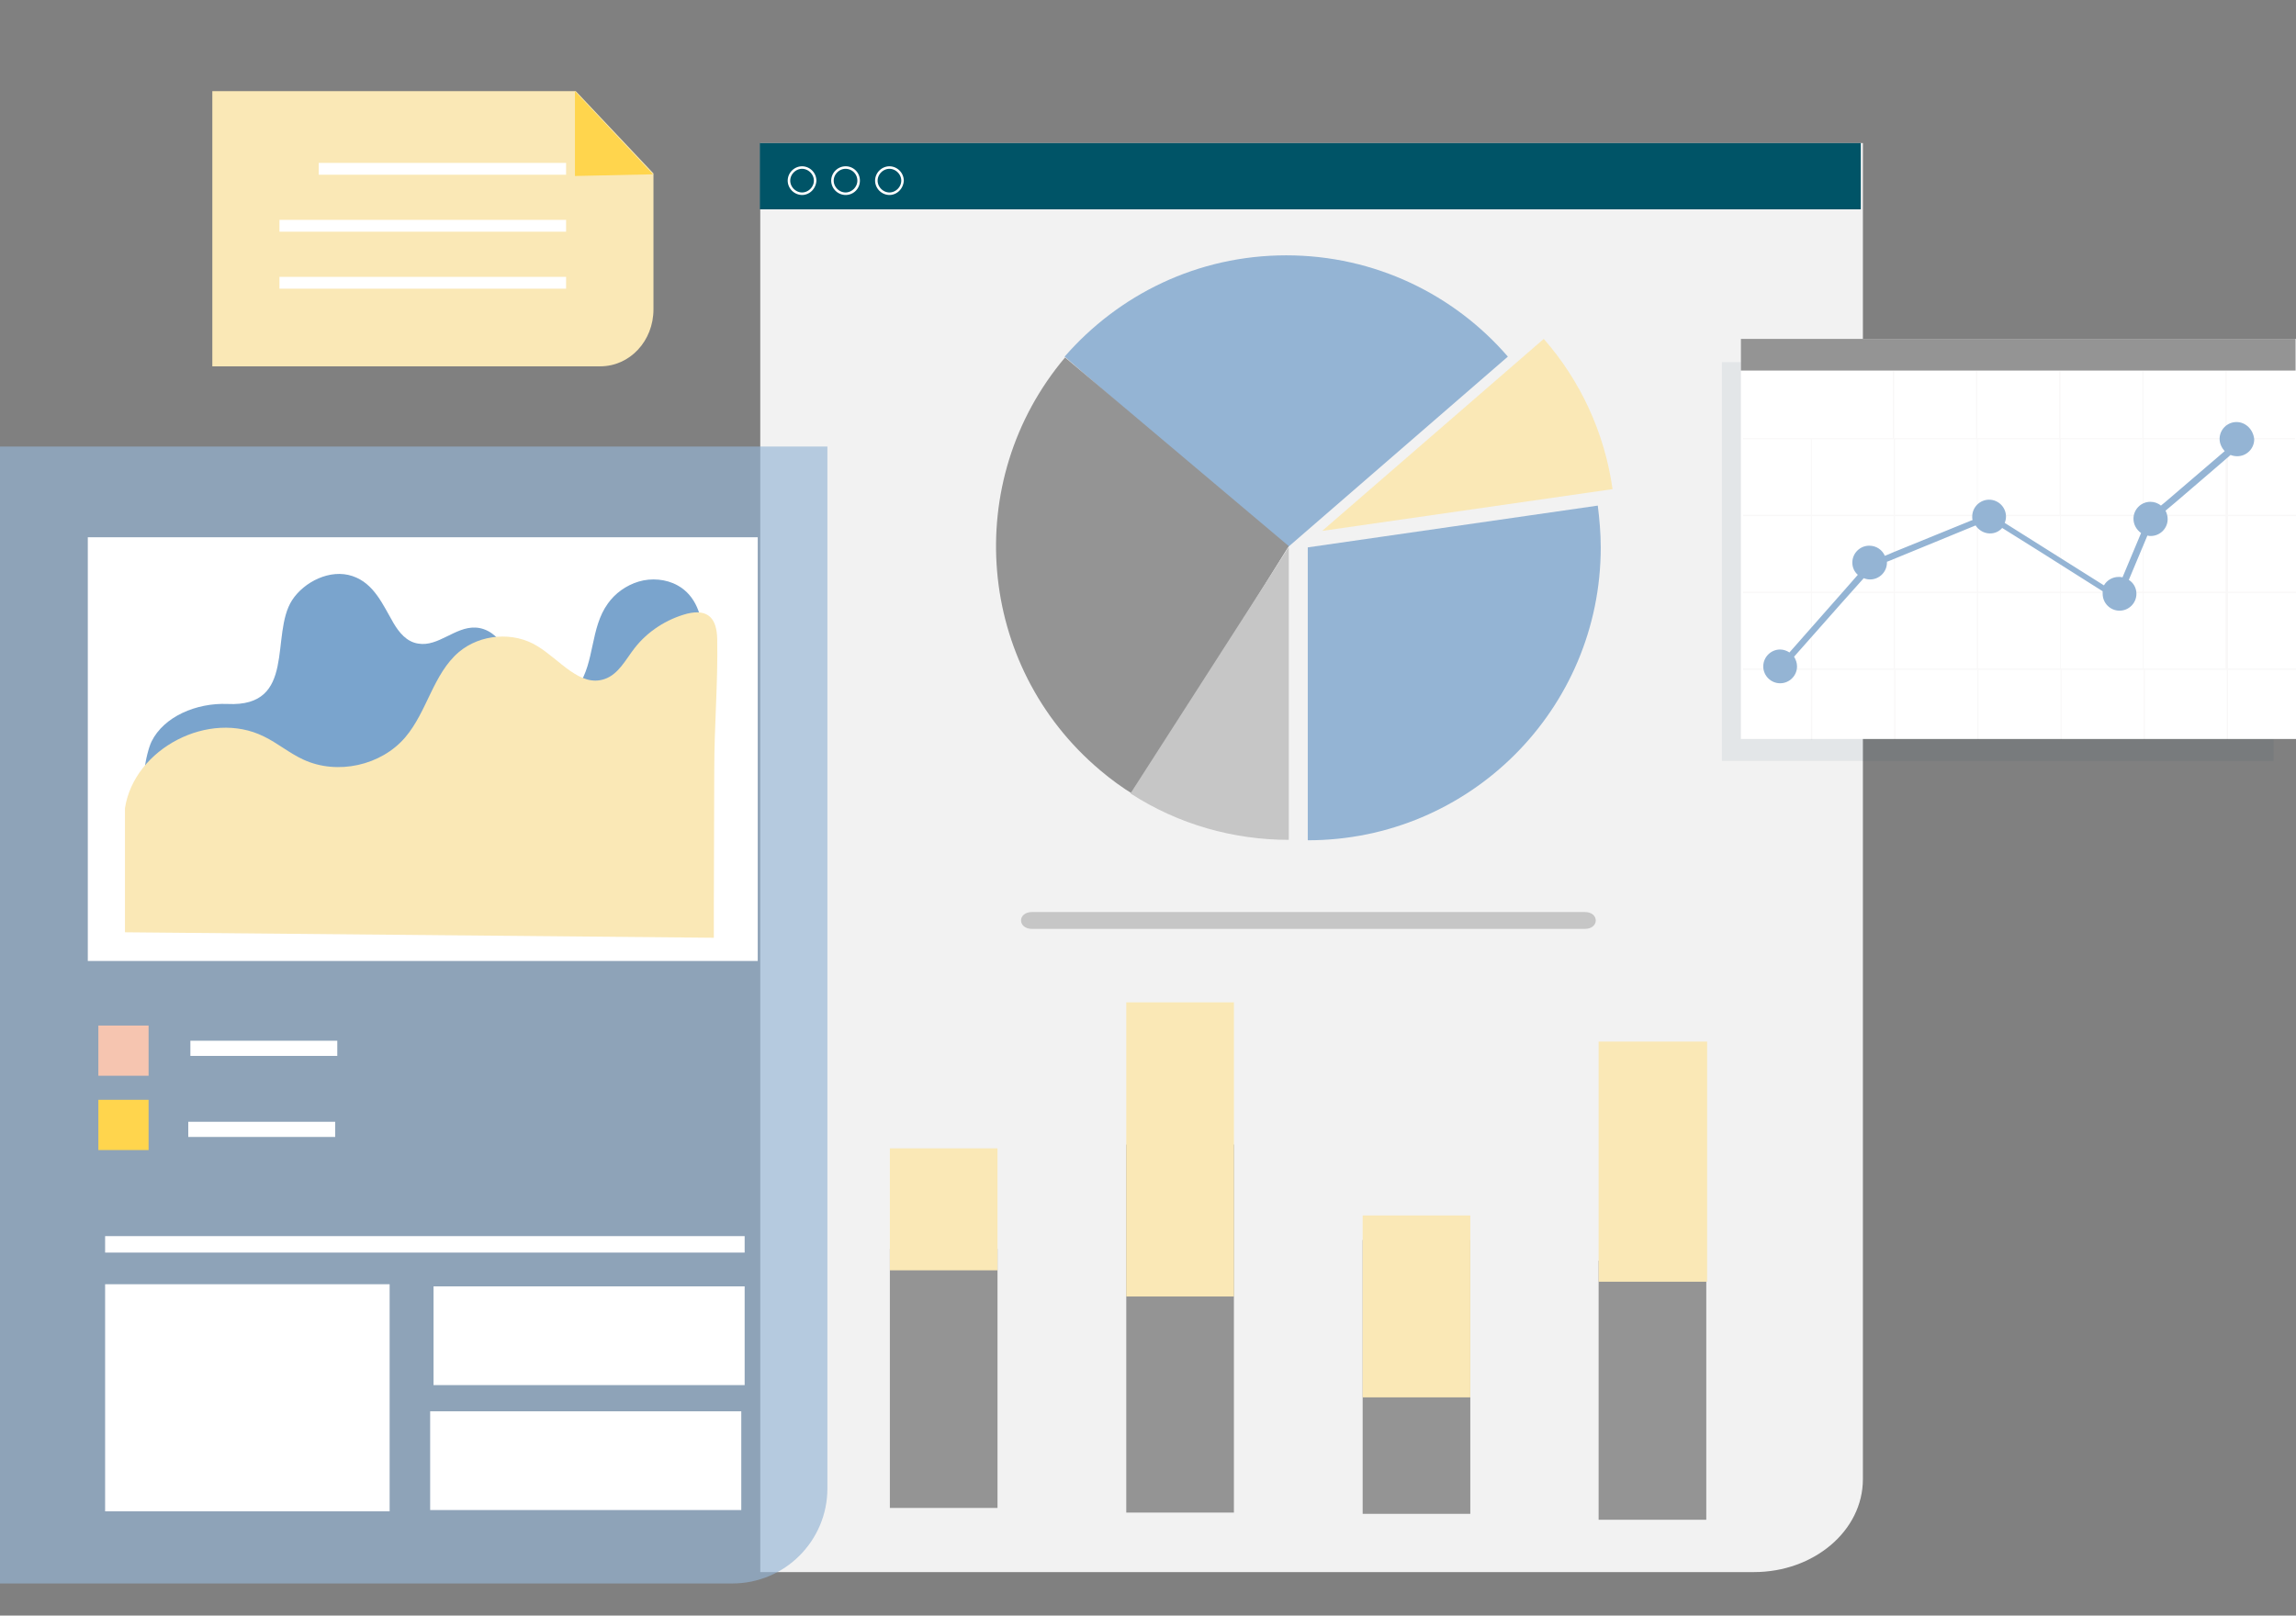 <svg xmlns="http://www.w3.org/2000/svg" xmlns:xlink="http://www.w3.org/1999/xlink" viewBox="0 0 543.9 382.8"><rect x="0" y="0" width="543.9" height="382.8" fill="#808080" stroke="none"/><style><![CDATA[.N{fill:#fae8b6}.O{fill:#949494}.P{fill:#94b4d4}]]></style><path d="M415.5 372.5H180.1V33.9h261.2v316.6c0 12.2-11.6 22-25.8 22z" fill="#f2f2f2"/><path d="M180 33.9h260.8v15.7H180z" fill="#005467"/><path d="M375.4 220.1c3.5 0 3.5-4 0-4H244.5c-3.5 0-3.5 4 0 4h130.9z" fill="#c6c6c6"/><path d="M304.7 60.5c-21 0-39.7 9.3-52.5 24l52.5 45.5 52.5-45.5c-12.7-14.7-31.5-24-52.5-24zm73.8 59.3l-68.7 9.9v69.4c38.4 0 69.4-31.1 69.4-69.4 0-3.4-.3-6.7-.7-9.9z" class="P"/><path d="M252.3 84.7c-24.7 29.3-21 73.1 8.3 97.8 2.6 2.2 5.2 4.1 8 5.8l36.7-58.9-53-44.7z" class="O"/><path d="M305.3 199c-13 0-26.1-3.6-37.5-11l37.5-58.4V199z" fill="#c6c6c6"/><path d="M382 115.9c-1.9-13.5-7.7-25.8-16.3-35.6l-52.5 45.5 68.8-9.9z" class="N"/><path d="M210.8 295.9h25.5v61.4h-25.5z" class="O"/><path d="M210.8 272.1h25.5V301h-25.5z" class="N"/><path d="M378.7 298.7h25.5v61.4h-25.5z" class="O"/><path d="M378.7 246.8h25.7v56.9h-25.7z" class="N"/><path d="M322.8 293.8h25.5v64.9h-25.5z" class="O"/><path d="M322.8 288h25.5v43.1h-25.5z" class="N"/><path d="M266.8 271.2h25.5v87.2h-25.5z" class="O"/><path d="M266.8 237.5h25.5v69.7h-25.5z" class="N"/><g fill="#fff"><use xlink:href="#B"/><path d="M200.3 46.2a3.44 3.44 0 0 1-3.4-3.4 3.44 3.44 0 0 1 3.4-3.4 3.37 3.37 0 0 1 3.4 3.4 3.37 3.37 0 0 1-3.4 3.4zm0-6.2c-1.5 0-2.8 1.3-2.8 2.8s1.3 2.8 2.8 2.8 2.8-1.3 2.8-2.8-1.2-2.8-2.8-2.8z"/><use xlink:href="#B" x="20.7"/></g><path d="M173.5 375.2H-.1V105.8H196v246.9c0 12.4-10.1 22.5-22.5 22.5z" opacity=".66" class="P"/><path d="M20.8 127.3h158.7v100.4H20.8z" fill="#fff"/><path d="M121.3 162.1c.7 1.3 1.8 2.5 4 3.3 4 1.5 9.4.4 11.7-2.9 3.9-5.6 2.8-13.7 7-19.5 1.7-2.4 4.3-4.3 7.3-5.2s6.5-.6 9.2.9c4.4 2.4 5.9 7.4 6 12 .1 8.7-1.1 17.8-2.7 26.4-.8 4.2-1.9 8.5-5 11.8-4.1 4.5-10.9 6.3-17.3 7.3-16.4 2.5-33.1 1-49.6-.6l-39.8-3.7c-3.7-.4-14.8.2-17-2.4-2.2-2.5-.5-11.1.8-13.8 2.9-5.9 10.6-9.2 18-8.9 16.5.8 10-16.4 15.3-24.6 2.8-4.3 9-7.5 14.3-5.7 5.1 1.7 7.2 6.8 9.7 11.1 1.3 2.2 3.1 4.5 5.9 4.9 4.7.8 8.7-4 13.5-3.8 2.8.1 5.3 2 6.5 4.3 1.5 3.1.9 6.5 2.2 9.1z" opacity=".52" fill="#0051a0"/><path d="M169.1 222.2v-7.6l.1-32.3c0-10.3.9-20.6.7-30.9-.1-4.8-2.1-7.2-7.1-6-4.9 1.3-9.4 4.2-12.5 8.2-2.1 2.7-3.8 6.2-7.1 7.3-5.8 2-10.6-4.6-15.9-7.8-5.6-3.5-13.5-2.9-18.6 1.4-6.1 5.2-7.5 14.1-12.7 20.2-5.7 6.7-16.1 9-24.1 5.3-3.3-1.5-6.1-3.9-9.4-5.5-12.9-6.4-30.7 2.8-32.9 17v29.4l139.5 1.3z" class="N"/><path d="M23.3 243h11.9v11.9H23.3z" fill="#f6c5b0"/><path d="M23.3 260.6h11.9v11.9H23.3z" fill="#ffd54d"/><path d="M45.1 246.6h34.8v3.6H45.1zm-.5 19.2h34.8v3.6H44.6zm-19.7 27.1h151.5v3.9H24.9zm0 11.4h67.4v53.8H24.9zm77.8.5h73.7v23.4h-73.7zm-.8 29.6h73.7v23.4h-73.7z" fill="#fff"/><path d="M142.2 86.8H50.3V21.6h86.1l18.4 19.5v32.2c0 7.5-5.6 13.5-12.6 13.5z" class="N"/><path d="M154.7 41.3l-18.5.4V21.6z" fill="#ffd54d"/><path d="M75.5 38.6h58.6v2.8H75.5zm-9.3 13.5h67.9v2.8H66.2zm0 13.5h67.9v2.8H66.2z" fill="#fff"/><path d="M407.9 85.8h130.7v94.5H407.9z" opacity=".07" fill="#184462"/><path d="M412.4 80.3H544v94.8H412.4z" fill="#fff"/><path d="M412.4 80.3h131.4v7.5H412.4z" class="O"/><path d="M543.7 104.1v-.3h-16.2V88h-.3v15.8h-19.4V88h-.3v15.8h-19.4V88h-.3v15.8h-19.4V88h-.3v15.8h-19.4V88h-.3v15.8H429V88v15.8h-16.1v.3H429V122h-16.1v.3H429v17.9h-16.1v.3H429v17.9h-16.1v.3H429v16.7h.3v-16.7h19.4v16.7h.3v-16.7h19.4v16.7h.3v-16.7h19.4v16.7h.3v-16.7h19.4v16.7h.3v-16.7h19.4v16.7h.3v-16.7H544v-.3h-16.2v-17.9H544v-.3h-16.2v-17.9H544v-.3h-16.2v-17.9h15.9zm-36.1 0V122h-19.4v-17.9h19.4zm-39 18.2H488v17.9h-19.4v-17.9zm-.3 17.9h-19.4v-17.9h19.4v17.9zm19.9-17.9h19.4v17.9h-19.4v-17.9zm-.3-18.2V122h-19.4v-17.9h19.4zm-19.6 0V122h-19.4v-17.9h19.4zm-39.1 0h19.4V122h-19.4v-17.9zm0 18.2h19.4v17.9h-19.4v-17.9zm0 36.1v-17.9h19.4v17.9h-19.4zm19.7 0v-17.9h19.4v17.9h-19.4zm19.7 0v-17.9H488v17.9h-19.4zm19.6 0v-17.9h19.4v17.9h-19.4zm39 0h-19.4v-17.9h19.4v17.9zm0-18.2h-19.4v-17.9h19.4v17.9zm0-18.2h-19.4v-17.9h19.4V122z" opacity=".03" fill="#232020"/><path d="M529.8 100c-2.2 0-4 1.8-4 4 0 1.1.5 2.1 1.2 2.9l-14 12-1.1.9c-.7-.6-1.6-.9-2.5-.9-2.2 0-4 1.8-4 4 0 1.4.7 2.6 1.8 3.4l-4.4 10.5c-.3-.1-.6-.1-.9-.1-1.5 0-2.8.8-3.5 2l-23.5-14.8c.2-.5.3-1 .3-1.5 0-2.2-1.8-4-4-4s-4 1.8-4 4c0 .3 0 .6.1.8l-18.9 7.7c-.6.3-1.2.5-1.9.8-.6-1.4-2-2.4-3.7-2.4-2.2 0-4 1.8-4 4 0 1.2.5 2.2 1.3 2.9l-2.8 3.2-13.4 15.2c-.6-.4-1.4-.7-2.2-.7-2.2 0-4 1.8-4 4s1.8 4 4 4 4-1.8 4-4c0-.9-.3-1.6-.7-2.3l11.5-13 5-5.6c.5.2 1 .3 1.5.3 2.2 0 4-1.8 4-4v-.2c.1 0 .2-.1.3-.1l20.7-8.5c.7 1.1 2 1.9 3.4 1.9 1.2 0 2.2-.5 2.9-1.3l9.1 5.7 14.7 9.3v.6c0 2.2 1.8 4 4 4s4-1.8 4-4c0-1.4-.7-2.6-1.8-3.3l4.4-10.5c.3.1.6.1.8.1 2.2 0 4-1.8 4-4 0-.7-.2-1.4-.5-2l2.5-2.1 10.6-9.1 2.3-2c.5.2 1 .3 1.6.3 2.2 0 4-1.8 4-4-.2-2.3-2-4.1-4.2-4.1z" class="P"/><defs ><path id="B" d="M190 46.2a3.44 3.44 0 0 1-3.4-3.4 3.44 3.44 0 0 1 3.4-3.4 3.44 3.44 0 0 1 3.4 3.4c-.1 1.9-1.6 3.4-3.4 3.4zm0-6.2c-1.5 0-2.8 1.3-2.8 2.8s1.3 2.8 2.8 2.8 2.8-1.3 2.8-2.8-1.3-2.8-2.8-2.8z"/></defs></svg>